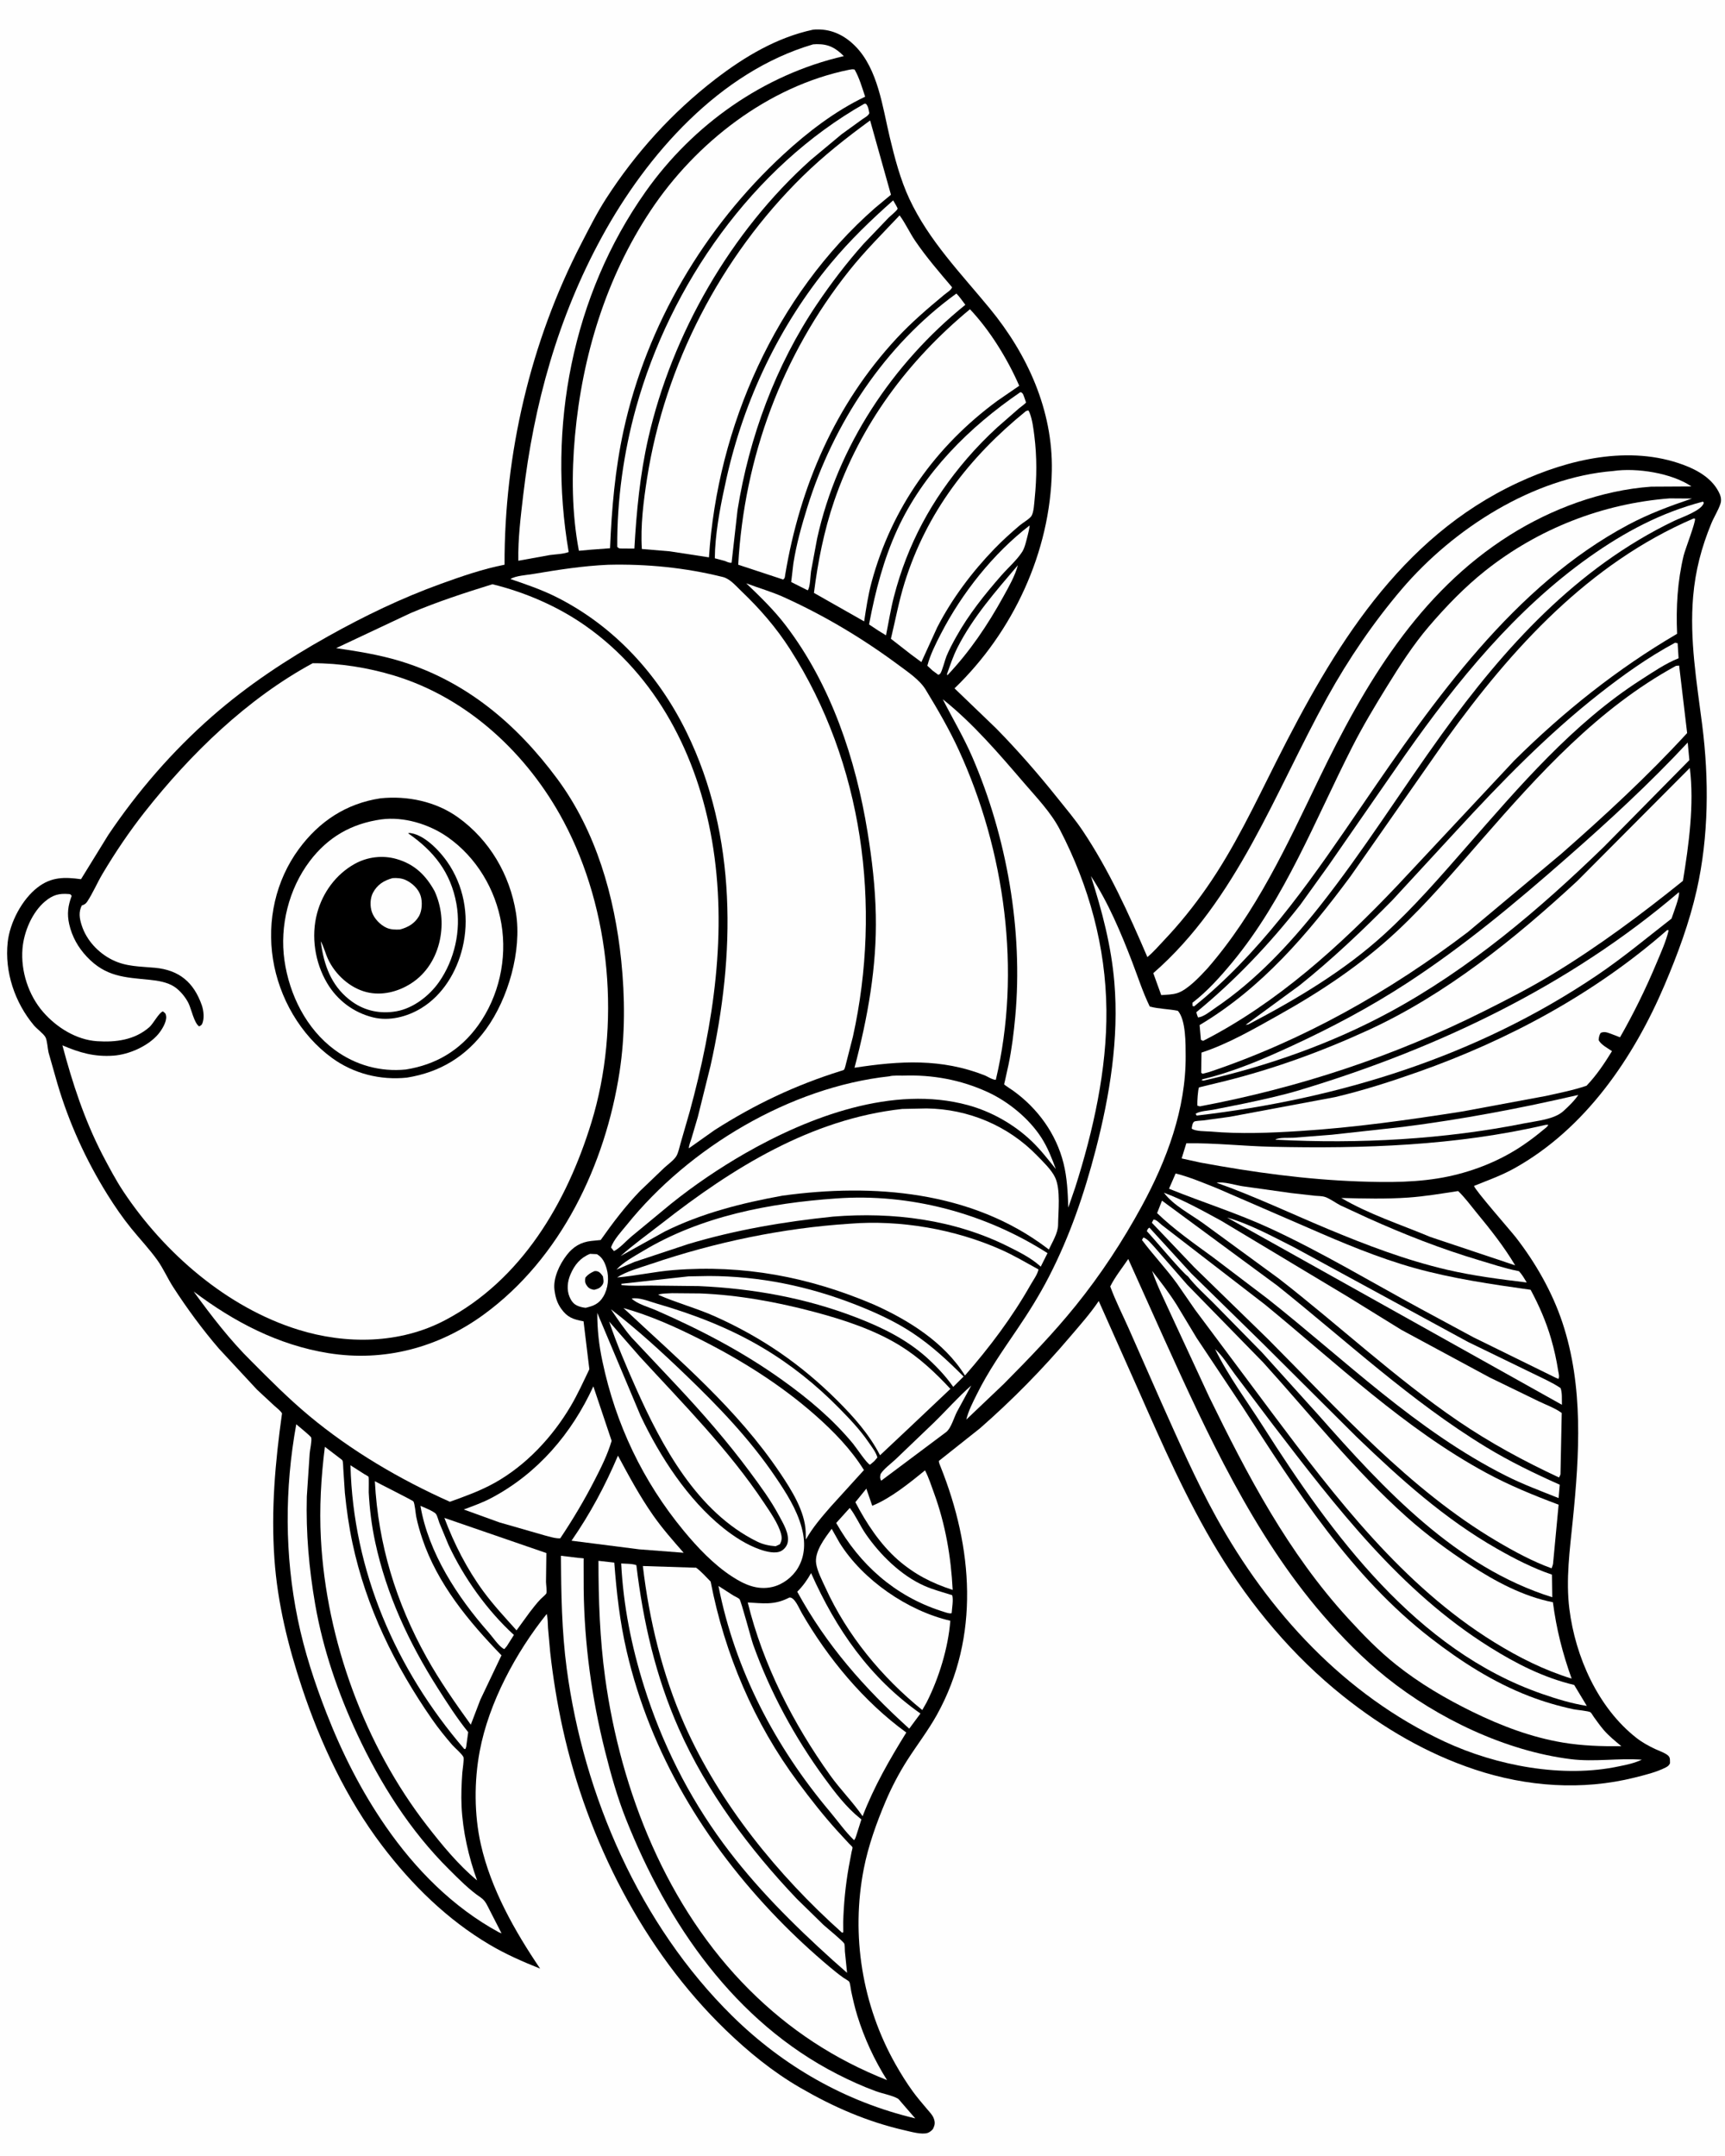 <svg version="1.1" xmlns="http://www.w3.org/2000/svg" style="display: block;" viewBox="0 0 1638 2048" width="1024" height="1280">
<path transform="translate(0,0)" fill="rgb(254,254,254)" d="M -0 -0 L 1638 0 L 1638 2048 L -0 2048 L -0 -0 z"/>
<path transform="translate(0,0)" fill="rgb(0,0,0)" d="M 771.872 28.238 C 773.479 27.973 775.081 27.988 776.706 27.984 C 790.694 27.953 802.542 34.086 812.281 43.98 C 833.719 65.758 838.035 101.713 844.92 130.5 C 849.61 150.111 854.95 170.589 863.498 188.876 C 882.116 228.708 912.285 259.469 939.861 293.005 C 975.762 336.666 999.861 389.753 998.837 447 C 997.453 524.394 961.962 600.362 906.395 653.878 L 945.974 691.933 C 966.53 712.912 985.813 735.02 1004.14 757.967 C 1012.23 768.094 1020.8 778.186 1028.02 788.946 C 1053.08 826.311 1071.89 867.896 1089.57 909.133 C 1095.32 904.423 1100.48 898.341 1105.6 892.946 C 1120.28 877.462 1133.63 860.828 1145.82 843.329 C 1172.28 805.364 1191.48 764.138 1212.23 723 C 1266.16 616.056 1328.74 510.841 1441.86 458.326 C 1489.65 436.138 1547.42 422.546 1598.62 441.537 C 1612.81 446.801 1627.02 455.062 1633.28 469.5 C 1634.49 472.289 1634.83 475.586 1633.88 478.5 C 1631.82 484.816 1627.71 491.14 1625.13 497.411 C 1615.81 520.121 1610.05 542.061 1607.94 566.61 C 1604.42 607.631 1611.35 647.924 1616.52 688.439 C 1623.11 740.034 1622.81 794.636 1611.33 845.508 C 1604.36 876.418 1593.28 906.352 1580.9 935.469 C 1551.32 1005.04 1505.35 1072.38 1437.98 1109.88 C 1425.79 1116.67 1412.7 1121.27 1399.81 1126.5 C 1400.61 1130.4 1434.48 1168.9 1439.5 1175.35 C 1458.2 1199.43 1474.14 1227.3 1483.77 1256.3 C 1503.93 1317.01 1499.95 1381.42 1493.63 1444.14 C 1490.82 1472 1486.87 1500.54 1490.4 1528.48 C 1496.11 1573.76 1517.45 1622.17 1554.06 1650.84 C 1559.68 1655.24 1565.73 1658.53 1572.18 1661.55 C 1575.76 1663.22 1581.24 1665.02 1584.14 1667.6 C 1586.44 1669.65 1585.83 1672.16 1585.94 1675 C 1584.94 1677.21 1583.71 1677.99 1581.63 1679.05 C 1573.01 1683.45 1561.94 1686.14 1552.61 1688.48 C 1502.45 1701.07 1449.83 1697.22 1400.91 1681 C 1354.94 1665.76 1313.33 1641.32 1275.56 1611.2 C 1227.94 1573.22 1188.1 1525.66 1156.52 1473.67 C 1126.85 1424.82 1103.67 1371.73 1080.63 1319.52 L 1043.37 1235.84 C 1035.35 1247.8 1025.64 1258.64 1016.33 1269.59 C 989.782 1300.86 961.397 1329.78 930.535 1356.79 L 891.489 1387.78 C 891.662 1389.88 892.415 1391.39 893.19 1393.32 C 923.732 1469.63 930.858 1554.58 889.749 1628.77 C 881.482 1643.69 870.84 1657.47 861.636 1671.84 C 853.78 1684.1 846.596 1697.82 840.912 1711.24 C 832.266 1731.66 824.525 1753.25 820.251 1775.03 C 807.831 1838.34 818.713 1905.02 850.479 1961.06 C 855.491 1969.9 860.831 1978.49 866.8 1986.73 C 870.905 1992.39 875.52 1997.67 879.991 2003.04 C 882.366 2005.89 885.493 2008.93 886.757 2012.49 C 888.017 2016.04 887.821 2018.26 886.261 2021.67 C 885.433 2023.48 882.699 2025.52 880.805 2026.11 C 875.13 2027.89 865.215 2025 859.59 2023.72 C 823.569 2015.52 791.625 2001.58 759.741 1983.1 C 733.774 1968.05 710.479 1949.01 688.946 1928.18 C 610.919 1852.72 557.59 1747.67 534.317 1642.12 C 529.035 1618.17 525.059 1593.67 522.346 1569.29 L 520.306 1546.51 C 520.025 1542.21 520.176 1537.25 519.074 1533.11 C 489.908 1569.44 464.085 1617.32 455.421 1663.5 C 450.088 1691.93 450.132 1723.7 456.503 1751.98 C 466.056 1794.37 488.68 1834.34 512.81 1870.01 C 496.277 1863.39 480.27 1856.4 464.898 1847.31 C 424.432 1823.36 390.904 1790.35 362.634 1753.07 C 328.881 1708.55 304.198 1655.98 286.64 1603.19 C 273.419 1563.44 263.386 1522.84 260.447 1480.91 C 257.159 1434.01 261.189 1388.93 267.664 1342.56 C 265.911 1339.74 262.726 1337.47 260.277 1335.25 L 243.935 1320.07 L 207.782 1281.12 C 192.02 1262.79 177.36 1242.85 164.249 1222.54 C 158.946 1214.33 154.98 1205.07 149.322 1197.13 C 141.841 1186.64 132.629 1176.95 124.5 1166.92 C 116.345 1156.85 108.885 1146.02 102.025 1135.03 C 81.412 1102.01 65.314 1066.6 54.303 1029.28 L 45.923 999.819 C 45.042 996.101 44.632 988.342 43.011 985.322 C 41.204 981.955 34.778 977.295 32.034 974.024 C 13.867 952.363 4.045 923.18 7.112 895 C 9.139 876.378 20.655 854.367 35.601 842.895 C 48.676 832.86 61.054 833.045 76.744 835.16 L 102.593 793.199 C 130.543 751.683 163.628 713.455 201.302 680.45 C 235.114 650.828 272.114 626.42 311.254 604.516 C 345.912 585.121 381.182 568.099 418.549 554.581 C 438.078 547.516 458.621 540.396 479.019 536.429 C 478.728 431.498 503.695 324.524 551.92 231.323 C 559.307 217.047 566.658 202.339 575.374 188.808 C 603.428 145.255 638.387 106.611 679.448 75.032 C 706.992 53.849 737.534 35.617 771.872 28.238 z"/>
<path transform="translate(0,0)" fill="rgb(254,254,254)" d="M 966.571 536.91 C 963.88 547.057 957.862 557.533 952.785 566.722 C 937.816 593.821 920.937 618.939 899.582 641.5 L 899.235 640.375 C 902.203 631.929 905.066 623.336 909.11 615.332 C 923.796 586.26 945.64 561.559 966.571 536.91 z"/>
<path transform="translate(0,0)" fill="rgb(254,254,254)" d="M 922.285 1316.14 L 908.646 1341.22 C 905.898 1346.56 903.13 1356.7 898.475 1360.32 L 836.795 1406.5 C 836.13 1405.83 835.704 1404 835.743 1403 C 835.753 1402.76 836.019 1400.51 836.233 1400.14 C 838.78 1395.71 846.584 1389.85 850.472 1386.17 L 886.681 1351.49 C 898.674 1339.84 909.694 1327.16 922.285 1316.14 z"/>
<path transform="translate(0,0)" fill="rgb(254,254,254)" d="M 560.249 1191.04 L 566.757 1191.35 C 572.199 1194.6 574.288 1199.33 575.994 1205.17 C 578.476 1213.66 577.415 1223.94 572.83 1231.61 C 568.652 1238.6 563.55 1240.46 556.098 1242.3 C 553.582 1242.08 551.213 1241.51 548.846 1240.6 C 544.739 1239.03 542.495 1235.95 540.793 1232 C 537.868 1225.21 538.77 1217.22 541.622 1210.57 C 545.509 1201.49 550.971 1194.78 560.249 1191.04 z"/>
<path transform="translate(0,0)" fill="rgb(0,0,0)" d="M 564.278 1207.5 C 565.268 1207.37 565.412 1207.29 566.523 1207.47 C 569.294 1207.93 571.039 1210.35 572.48 1212.5 C 572.843 1215.27 573.737 1218.01 571.968 1220.5 C 569.76 1223.6 567.944 1224.17 564.5 1225.13 C 563.714 1225.11 563.475 1225.14 562.621 1224.94 C 559.925 1224.3 558.112 1222.89 556.698 1220.5 C 555.26 1218.07 555.316 1216.17 555.858 1213.5 C 558.369 1210.48 560.745 1209.14 564.278 1207.5 z"/>
<path transform="translate(0,0)" fill="rgb(254,254,254)" d="M 399.128 1430.44 C 402.382 1431.8 412.127 1435.7 413.905 1438.19 C 415.225 1440.04 416.19 1444.21 417.044 1446.43 L 425.776 1467.46 C 440.364 1498.76 462.439 1529.75 487.922 1553.05 L 481.851 1562.65 C 481.092 1564 479.778 1565.29 478.788 1566.5 L 477.5 1565.86 C 472.937 1562.83 467.608 1554.9 463.855 1550.64 C 434.32 1517.12 406.768 1475.11 399.128 1430.44 z"/>
<path transform="translate(0,0)" fill="rgb(254,254,254)" d="M 977.762 499.114 C 977.457 502.205 976.694 505.496 975.913 508.5 C 974.738 513.02 973.215 520.192 970.788 524.015 C 965.797 531.875 956.951 539.661 950.721 546.79 C 934.764 565.049 919.877 583.682 908.01 604.909 C 904.645 610.927 901.431 616.933 898.761 623.302 C 897.336 626.699 894.699 637.697 892.735 640 C 892.301 640.51 891.578 640.674 891 641.011 L 885.711 637.12 L 880.586 632.389 C 883.355 621.82 888.533 611.581 893.539 601.889 C 913.403 563.431 943.307 525.564 977.762 499.114 z"/>
<path transform="translate(0,0)" fill="rgb(254,254,254)" d="M 806.916 1432.39 C 812.613 1439.71 816.623 1449.23 821.976 1457 C 835.612 1476.8 855.36 1496.38 877.552 1506.3 C 885.963 1510.06 895.4 1512.49 904.183 1515.28 C 905.495 1519.6 903.973 1527.66 903.691 1532.35 C 901.812 1533.33 895.749 1530.85 893.464 1530.2 C 849.735 1515.97 816.426 1486.26 794.023 1446.68 L 806.916 1432.39 z"/>
<path transform="translate(0,0)" fill="rgb(254,254,254)" d="M 770.17 1494.31 C 793.876 1547.58 825.817 1593.78 874.034 1627.7 L 863.383 1642.08 C 820.568 1603.33 784.797 1562.87 757.011 1511.99 C 762.457 1506.54 766.396 1501.01 770.17 1494.31 z"/>
<path transform="translate(0,0)" fill="rgb(254,254,254)" d="M 1498.88 1040.07 C 1495.29 1045.52 1489.4 1051.24 1484.53 1055.59 C 1475.84 1063.34 1459.68 1064.67 1448.24 1066.96 C 1371.6 1082.31 1290.51 1086.75 1212.5 1082.66 L 1211 1082.54 C 1215.16 1080.22 1223.41 1081.06 1228.33 1080.75 L 1264.81 1077.88 L 1332.5 1070.41 C 1388.58 1063.29 1443.84 1052.82 1498.88 1040.07 z"/>
<path transform="translate(0,0)" fill="rgb(254,254,254)" d="M 599.749 1233.5 C 606.758 1232.14 615.889 1236.06 622.738 1238.04 C 657.877 1248.18 692.001 1261.21 723.554 1279.89 C 750.659 1295.94 774.84 1315.26 796.902 1337.73 C 806.795 1347.81 816.617 1358.07 824.606 1369.76 C 827.611 1374.16 831.832 1379.38 833.141 1384.5 L 830.147 1388 L 826.168 1391.34 C 823.539 1390.92 812.957 1374.93 809.956 1371.31 C 790.406 1347.74 767.641 1328.69 742.823 1310.92 C 705.428 1284.14 665.312 1263.24 623.27 1244.81 C 616.478 1241.83 604.854 1238.67 599.749 1233.5 z"/>
<path transform="translate(0,0)" fill="rgb(254,254,254)" d="M 653.687 1212.44 L 673.047 1212.09 C 721.171 1212.16 767.71 1221.73 812.461 1239.29 C 831.119 1246.61 849.754 1255.05 866.5 1266.16 C 884.524 1278.11 899.801 1292.31 915.013 1307.58 L 905.175 1317.39 C 897.642 1306.63 888.718 1297.41 878.993 1288.64 C 859.59 1271.66 837.093 1260.74 813.211 1251.51 C 765.236 1232.96 714.766 1223.92 663.486 1221.66 L 618.297 1221.16 C 608.928 1221.22 599.365 1221.76 590.055 1220.7 L 589.943 1219.5 L 653.687 1212.44 z"/>
<path transform="translate(0,0)" fill="rgb(254,254,254)" d="M 1165.26 1156.55 C 1187.34 1162.91 1208.44 1174.54 1228.91 1184.84 L 1394.14 1274.74 L 1455.62 1304.62 C 1464.42 1308.98 1473.81 1313.04 1481.98 1318.49 C 1483.73 1322.64 1483.14 1329.8 1483.31 1334.42 L 1165.26 1156.55 z"/>
<path transform="translate(0,0)" fill="rgb(254,254,254)" d="M 332.673 1391.88 L 345.601 1400.14 C 346.415 1400.66 349.372 1402.17 349.828 1402.8 C 350.342 1403.52 349.916 1415.6 350.016 1417.57 C 350.822 1433.32 352.827 1449.38 356.148 1464.81 C 366.921 1514.89 388.155 1560.37 415.478 1603.42 C 424.55 1617.72 433.847 1632.2 444.48 1645.4 L 442.554 1659.5 L 441.806 1661.43 L 440.744 1661.38 C 375.624 1585.56 335.194 1492.32 332.673 1391.88 z"/>
<path transform="translate(0,0)" fill="rgb(254,254,254)" d="M 586.737 1382.75 C 597.15 1402.15 607.52 1421.43 620.178 1439.5 C 628.999 1452.09 639.028 1463.45 649.145 1474.98 L 606.928 1471.73 L 542.624 1463.53 C 560.292 1438.04 574.593 1411.28 586.737 1382.75 z"/>
<path transform="translate(0,0)" fill="rgb(254,254,254)" d="M 682.191 1506.52 L 696.728 1515.83 C 698.064 1516.62 701.155 1517.91 702.134 1518.99 C 703.797 1520.84 713.102 1556.51 715.16 1562.27 C 731.226 1607.24 754.67 1650.49 782.849 1688.99 C 792.768 1702.54 803.486 1716.72 816.686 1727.26 L 817.952 1728.26 L 813.031 1743.78 C 812.503 1745.43 812.128 1746.65 811 1747.98 C 802.724 1740.14 795.568 1729.84 788.192 1721.08 C 736.025 1659.14 697.855 1586.34 682.191 1506.52 z"/>
<path transform="translate(0,0)" fill="rgb(254,254,254)" d="M 1384.73 1131.39 C 1391.1 1137.44 1396.61 1145.06 1402.2 1151.85 C 1415.3 1167.74 1428.37 1184.22 1438.89 1201.96 L 1358.33 1175 C 1330.4 1163.28 1299.86 1153.42 1273.75 1137.98 C 1294.91 1138.49 1316.32 1139.06 1337.45 1137.58 C 1353.23 1136.47 1369.1 1133.76 1384.73 1131.39 z"/>
<path transform="translate(0,0)" fill="rgb(254,254,254)" d="M 968.982 372.5 C 970.254 372.754 970.76 373.313 971.5 374.445 C 971.844 374.971 974.363 382.189 974.316 382.298 C 973.857 383.353 968.954 386.808 967.785 387.8 L 947 405.964 C 936.812 415.332 927.078 425.285 918.065 435.79 C 884.718 474.66 861.769 516.937 848.88 566.655 C 845.745 578.747 843.809 591.261 841.323 603.509 L 834.017 599.014 L 825.236 593.165 L 825.493 591.793 C 831.256 561.324 839.098 531.264 852.058 503 C 876.792 449.059 920.447 405.616 968.982 372.5 z"/>
<path transform="translate(0,0)" fill="rgb(254,254,254)" d="M 421.876 1441.88 L 518.743 1475.26 L 518.386 1502.7 C 518.429 1505 519.392 1511.74 518.746 1513.47 C 518.284 1514.7 514.493 1517.74 513.422 1518.85 C 509.562 1522.86 506.185 1527.24 502.805 1531.65 L 490.405 1548.68 C 479.629 1536.64 468.421 1524.64 458.852 1511.59 C 443.3 1490.39 431.095 1466.47 421.876 1441.88 z"/>
<path transform="translate(0,0)" fill="rgb(254,254,254)" d="M 908.176 278.836 C 911.292 281.907 913.99 286.058 916.683 289.542 C 847.484 345.45 795.283 423.888 775.953 511.28 L 770.101 542.725 C 769.456 546.979 769.365 557.777 767 560.757 L 764.69 559.627 L 751.272 552.89 L 753.367 535.037 C 756.256 516.818 761.115 499.483 766.574 481.911 C 791.315 402.274 840.118 328.104 908.176 278.836 z"/>
<path transform="translate(0,0)" fill="rgb(254,254,254)" d="M 1155.34 1123.5 C 1162 1122.18 1173.1 1125.77 1180 1126.83 L 1226.05 1133.29 L 1248.44 1135.83 C 1251.65 1136.16 1255.44 1135.99 1258.5 1137.07 C 1263.37 1138.79 1268.29 1142.62 1272.98 1145.01 L 1299.46 1157.25 C 1333.68 1172.63 1368.3 1186.24 1404.28 1196.98 C 1416.44 1200.6 1428.8 1204.77 1441.24 1207.26 L 1442.49 1207.5 C 1445.51 1210.7 1447.61 1214.5 1449.89 1218.24 C 1424.57 1215.18 1399.34 1211.97 1374.47 1206.2 C 1335.39 1197.13 1297.57 1182.7 1260.62 1167.26 C 1225.47 1152.56 1191.31 1136.29 1155.34 1123.5 z"/>
<path transform="translate(0,0)" fill="rgb(254,254,254)" d="M 848.128 190.34 C 849.165 192.327 852.625 197.588 852.317 198.366 C 851.56 200.273 845.557 205.04 843.881 206.712 L 820.035 231.637 C 803.893 249.736 789.223 268.973 775.665 289.073 C 736.462 347.191 711.377 415.323 700.317 484.441 L 694.668 534.5 C 692.279 534.852 690.235 533.618 687.994 532.782 L 678.729 530.322 L 678.981 522 C 680.227 499.628 684.939 476.219 689.811 454.406 C 706.493 379.716 740.082 308.886 789.079 249.909 C 807.072 228.251 827.079 208.961 848.128 190.34 z"/>
<path transform="translate(0,0)" fill="rgb(254,254,254)" d="M 878.381 1396.73 C 881.895 1403.45 884.447 1411.45 887.057 1418.62 C 897.81 1448.16 903.076 1478.96 904.648 1510.27 C 884.68 1503.78 868.623 1495.56 852.712 1481.79 C 835.596 1466.66 822.725 1447.06 812.229 1426.94 L 822.658 1414.08 L 828.253 1430.35 C 846.255 1422.97 863.296 1408.9 878.381 1396.73 z"/>
<path transform="translate(0,0)" fill="rgb(254,254,254)" d="M 793.983 1138.42 C 864.222 1133.3 935.656 1152.56 994.726 1190.36 L 988.282 1203.23 L 987.122 1202.17 C 978.748 1194.75 967.823 1189.32 957.874 1184.32 C 906.377 1158.41 847.898 1151.08 790.975 1155.67 C 744.456 1160.48 698.588 1168.26 653.733 1181.67 L 602.459 1198.7 L 585.302 1206.03 C 592.009 1198.76 601.889 1193.55 610.349 1188.46 C 665.597 1155.22 730.537 1142.86 793.983 1138.42 z"/>
<path transform="translate(0,0)" fill="rgb(254,254,254)" d="M 1127.93 1212.25 C 1124.57 1210.96 1094.49 1175.13 1089.07 1169.5 C 1089.88 1167.68 1089.76 1167.27 1091.5 1166.14 L 1131.38 1209.76 L 1199.65 1276.64 L 1288.17 1364.81 C 1329.61 1404.67 1371.59 1442.66 1421.82 1471.26 C 1438.45 1480.73 1455.69 1489.63 1473.86 1495.76 L 1474.15 1517.25 C 1382.35 1488.48 1314.15 1414.49 1252.46 1344.6 L 1198.33 1284.57 L 1152.33 1237.72 C 1144.13 1229.55 1135 1221.4 1127.93 1212.25 z"/>
<path transform="translate(0,0)" fill="rgb(254,254,254)" d="M 1594.42 847.5 C 1595.74 850.719 1588.78 868.252 1587.42 872.575 C 1563.71 891.047 1541.12 909.941 1516.11 926.793 C 1402.24 1003.51 1272.05 1043.92 1136.5 1059.68 C 1135.73 1058.92 1136.17 1059.46 1135.5 1057.83 C 1139.85 1055.35 1147.02 1055.05 1151.99 1054.16 L 1181.33 1048.3 C 1199.06 1044.53 1216.96 1040.69 1234.33 1035.46 C 1364.91 996.135 1490.12 936.573 1594.42 847.5 z"/>
<path transform="translate(0,0)" fill="rgb(254,254,254)" d="M 1103.46 1140.51 L 1212.98 1221.23 C 1278.12 1273.25 1339.86 1331.14 1411.3 1374.61 C 1433.77 1388.29 1457.22 1399.63 1481.23 1410.34 L 1480.15 1423.04 C 1463.19 1416.28 1446.46 1410.07 1430.1 1401.83 C 1344.95 1358.94 1277.35 1291.83 1203.3 1233.32 L 1151.67 1194.13 C 1133.65 1181 1114.88 1167.84 1098.81 1152.34 L 1103.46 1140.51 z"/>
<path transform="translate(0,0)" fill="rgb(254,254,254)" d="M 1153.89 1281.54 C 1161.2 1288 1166.75 1297.53 1172.63 1305.35 L 1208.34 1352.68 C 1268.63 1431.35 1329.57 1511.31 1414.82 1564.66 C 1440.16 1580.51 1465.78 1593.54 1494.96 1600.56 L 1506.95 1620.45 C 1492.72 1618.27 1478.08 1613.77 1464.46 1609.05 C 1344.89 1567.57 1264.92 1457.86 1199.76 1355.45 C 1184.4 1331.31 1166.43 1307.22 1153.89 1281.54 z"/>
<path transform="translate(0,0)" fill="rgb(254,254,254)" d="M 563.36 1316.91 L 580.731 1368.68 C 576.742 1381.97 570.981 1393.49 564.682 1405.78 C 554.793 1425.06 543.976 1443.24 531.927 1461.28 C 527.34 1461.57 521.68 1459.61 517.227 1458.52 L 474.023 1446.1 L 440.282 1433.88 C 449.207 1430.52 458.224 1427.35 466.666 1422.86 C 510.545 1399.58 542.832 1361.71 563.36 1316.91 z"/>
<path transform="translate(0,0)" fill="rgb(254,254,254)" d="M 1602.78 705.343 L 1604.36 722.039 L 1523.13 804.443 C 1461.6 864.208 1395.36 920.479 1319.6 961.469 C 1264.71 991.17 1203.6 1012.76 1142.78 1026.5 L 1140.94 1025.95 C 1142.09 1025.15 1141.69 1025.25 1142.84 1024.97 C 1171.9 1017.94 1200.15 1005.84 1227.21 993.315 C 1264.72 975.958 1301.34 956.515 1336 933.939 C 1390.27 898.589 1439.33 857.556 1487.88 814.935 C 1527.67 780.017 1566.7 744.116 1602.78 705.343 z"/>
<path transform="translate(0,0)" fill="rgb(254,254,254)" d="M 1590.86 610.5 L 1593.21 611.047 L 1594.12 625.299 C 1581.8 630.159 1569.52 638.581 1558.38 645.726 C 1494.06 686.989 1443.08 746.75 1393.18 803.794 C 1367.93 832.655 1342.72 861.834 1314.32 887.701 C 1276.24 922.394 1230.95 949.306 1185.5 973.091 C 1184.64 973.323 1183.82 973.4 1182.93 973.5 L 1234.14 935.996 C 1264.99 911.307 1294.25 883.527 1321.98 855.417 L 1383.4 788.8 C 1425.8 742.775 1469.37 697.88 1518.67 659.139 C 1541.27 641.373 1565.5 624.095 1590.86 610.5 z"/>
<path transform="translate(0,0)" fill="rgb(254,254,254)" d="M 589.801 1485.15 C 594.142 1485.47 600.218 1485.25 604.209 1486.76 C 610.683 1540.56 622.49 1592.28 644.512 1642.04 C 671.034 1701.97 711.617 1756.48 756.663 1803.74 L 781.86 1828.39 C 784.796 1831.09 800.787 1844.09 801.703 1846.3 C 802.325 1847.81 802.115 1851.86 802.274 1853.6 L 804.347 1874.02 L 790.902 1862.14 C 753.073 1827.98 717.004 1792.13 686.671 1750.96 C 653.417 1705.83 628.35 1655.52 611.579 1602.09 C 599.574 1563.85 591.838 1525.26 589.801 1485.15 z"/>
<path transform="translate(0,0)" fill="rgb(254,254,254)" d="M 578.359 1255.34 L 607.558 1288.79 C 648.624 1333.53 691.865 1376.97 725.628 1427.78 C 731.269 1436.27 739.082 1447.29 741.659 1457.12 C 742.68 1461.02 742.276 1463.54 740.5 1466.91 L 736.5 1468.79 C 730.045 1468.27 724.597 1467.14 718.75 1464.26 C 661.997 1436.28 628.358 1373.65 603.677 1318.21 C 594.5 1297.59 585.589 1276.73 578.359 1255.34 z"/>
<path transform="translate(0,0)" fill="rgb(254,254,254)" d="M 820.839 98.5 L 822.29 98.6 C 824.568 101.125 824.826 104.269 825.475 107.5 C 824.54 110.03 821.121 111.714 818.939 113.22 L 799.196 127.498 L 769.938 151.863 C 694.17 219.663 638.035 317.172 615.499 416.33 C 607.653 450.858 604.322 485.837 602.323 521.117 L 590.5 521.044 C 588.016 520.94 587.815 521.202 586.065 519.5 C 585.751 475.224 592.11 429.638 603.99 387 C 636.502 270.312 714.576 158.706 820.839 98.5 z"/>
<path transform="translate(0,0)" fill="rgb(254,254,254)" d="M 789.726 1452.24 L 797.208 1465.5 C 819.356 1500.99 861.963 1530.2 902.406 1539.56 C 900.443 1565.17 891.592 1594.11 879.914 1617.07 L 875.775 1624.38 C 837.249 1593.13 804.413 1553.4 783.734 1508.01 C 780.605 1501.14 776.23 1492.91 775.014 1485.51 C 773.11 1473.93 783.282 1461.05 789.726 1452.24 z"/>
<path transform="translate(0,0)" fill="rgb(254,254,254)" d="M 1468.02 1068.5 L 1470.37 1068.43 C 1469.69 1070.4 1467.07 1072.01 1465.44 1073.39 C 1459.58 1078.33 1453.51 1082.92 1447.19 1087.27 C 1425.77 1101.99 1400.91 1112.11 1375.54 1117.5 C 1347.82 1123.39 1318.69 1123.29 1290.52 1122.27 C 1239.77 1120.44 1189.85 1113.56 1139.94 1104.33 L 1122.12 1100.41 L 1126.57 1086 C 1153.51 1085.61 1180.71 1088.72 1207.71 1089.32 C 1295.19 1091.26 1382.46 1088.33 1468.02 1068.5 z"/>
<path transform="translate(0,0)" fill="rgb(254,254,254)" d="M 844.552 1022.39 C 847.812 1021.37 853.856 1021.86 857.38 1021.73 C 885.355 1020.74 912.284 1025.64 937.819 1037.34 C 957.56 1046.38 977.311 1062.6 989.016 1080.88 C 994.915 1090.1 998.854 1100.27 1002.62 1110.48 C 995.225 1101.33 988.355 1092.36 979.848 1084.18 C 963.135 1068.12 941.412 1055.83 919 1049.74 C 848.291 1030.51 768.479 1060.67 707.355 1095.65 C 682.541 1109.97 659.232 1125.73 636.879 1143.69 L 599.23 1174.81 C 594.55 1178.76 588.373 1185.82 582.925 1188.4 L 580.138 1185 C 582.627 1177.52 590.252 1169.54 595.192 1163.41 C 654.196 1090.09 750.41 1032.61 844.552 1022.39 z"/>
<path transform="translate(0,0)" fill="rgb(254,254,254)" d="M 1617.27 476.5 L 1618.11 477.625 C 1616.08 485.142 1596.78 491.463 1589.82 494.811 C 1497.18 539.372 1428.57 615.164 1369.37 697.246 C 1330.17 751.583 1294.8 808.375 1253.14 861 C 1224.66 896.971 1192.18 931.75 1153.97 957.499 C 1149.29 960.653 1143.24 965.842 1137.69 966.5 C 1136.97 964.827 1136.47 963.272 1136.05 961.5 C 1172.91 931.268 1205.42 896.926 1234.87 859.417 L 1261.52 822.304 L 1334.77 716.63 C 1383.91 646.799 1439.17 578.886 1509.25 529.166 C 1542.79 505.372 1577.36 486.944 1617.27 476.5 z"/>
<path transform="translate(0,0)" fill="rgb(254,254,254)" d="M 355.843 1407.03 C 359.866 1409.27 391.783 1425.28 392.398 1426.14 C 393.82 1428.13 394.522 1437.83 395.14 1440.8 C 396.594 1447.8 398.576 1454.7 400.848 1461.47 C 415.288 1504.53 444.96 1540.28 476.1 1572.4 L 456.012 1614.63 L 446.96 1638.3 C 432.191 1617.77 417.353 1596.6 405.043 1574.5 C 375.838 1522.07 358.993 1466.94 355.843 1407.03 z"/>
<path transform="translate(0,0)" fill="rgb(254,254,254)" d="M 281.19 1352.94 C 283.066 1354.61 295.15 1364.32 295.397 1365.6 C 296.079 1369.11 294.294 1376.51 293.949 1380.41 L 291.218 1421.55 C 290.318 1456.07 293.27 1489.99 299.165 1523.98 C 306.538 1566.49 320.843 1608.16 339.035 1647.17 C 361.031 1694.33 389.342 1739.08 426.402 1775.86 C 435.849 1785.24 445.389 1795.01 456.442 1802.5 C 461.024 1805.61 462.551 1810.05 465.053 1814.79 L 476.164 1836.5 L 473.637 1835.5 C 429.908 1811.7 394.316 1775.62 366.166 1734.94 C 343.003 1701.47 324.783 1665.41 309.988 1627.55 C 298.669 1598.58 288.942 1568.85 282.657 1538.34 C 270.082 1477.32 270.079 1414.18 281.19 1352.94 z"/>
<path transform="translate(0,0)" fill="rgb(254,254,254)" d="M 532.543 1477.84 L 549.443 1479.87 C 550.061 1479.93 553.858 1480.16 554.142 1480.37 C 554.401 1480.57 554.14 1481.03 554.138 1481.35 L 554.124 1486.1 L 554.184 1509.53 C 554.764 1561.28 561.866 1613.28 574.473 1663.43 C 579.955 1685.23 586.024 1707.04 594.339 1727.95 C 633.856 1827.36 697.463 1920.26 795 1970.21 C 806.814 1976.26 819.048 1981.81 831.514 1986.39 C 837.97 1988.76 846.599 1990.23 852.485 1993.4 C 853.479 1993.93 855.148 1996.24 855.956 1997.11 L 869.078 2012.26 C 802.642 1996.46 743.72 1962.72 695.187 1914.89 C 607.616 1828.57 554.21 1706.07 538.065 1585.04 C 533.313 1549.41 532.824 1513.71 532.543 1477.84 z"/>
<path transform="translate(0,0)" fill="rgb(254,254,254)" d="M 591.964 1242.53 C 617.579 1249.72 641.394 1260.46 665.096 1272.4 C 704.039 1292.01 741.633 1315.59 774.37 1344.5 C 791.643 1359.75 808.165 1376.78 820.367 1396.43 L 788.781 1431.21 C 780.108 1441.2 771.744 1450.85 765.183 1462.43 L 765.042 1455.18 C 764.362 1435.68 751.629 1415.46 740.999 1399.62 C 699.705 1338.09 645.435 1292.68 591.964 1242.53 z"/>
<path transform="translate(0,0)" fill="rgb(254,254,254)" d="M 580.044 1243.66 C 604.985 1262.8 628.597 1284.46 651.233 1306.24 C 682.352 1336.19 711.842 1366.82 736.149 1402.69 C 746.349 1417.74 756.473 1433.43 761.258 1451.16 C 764.751 1464.1 764.738 1477.56 757.649 1489.47 C 752.451 1498.2 743.227 1505.2 733.322 1507.48 C 718.987 1510.77 706.672 1505.11 694.944 1497.46 C 677.613 1486.15 662.197 1469.88 649.097 1453.99 C 610.338 1407.01 584.552 1352.85 572.005 1293.22 C 568.7 1277.81 567.047 1262.85 567.093 1247.12 L 608.221 1344.87 C 626.532 1383.52 653.08 1424.43 686.651 1451.36 C 697.062 1459.71 709.157 1467.54 721.813 1471.92 C 727.38 1473.86 736.599 1476.28 742 1473.16 C 744.734 1471.59 747.185 1468.62 747.874 1465.5 C 749.789 1456.83 743.62 1447.05 739.65 1439.62 C 731.801 1424.94 721.935 1411.59 712.052 1398.23 C 690.841 1369.57 667.184 1342.46 642.815 1316.43 L 599.88 1270.76 C 592.496 1262.2 586.319 1253.03 580.044 1243.66 z"/>
<path transform="translate(0,0)" fill="rgb(254,254,254)" d="M 1116.4 1114.72 C 1129.82 1118.04 1143.11 1123.77 1155.95 1128.87 L 1242.76 1166.5 C 1275.07 1180.66 1309.23 1195.01 1343.26 1204.5 C 1379.52 1214.61 1416.39 1219.91 1453.58 1225.18 C 1461.64 1240.21 1468.36 1255.54 1473.09 1271.95 C 1475.96 1281.88 1478.15 1291.72 1479.73 1301.93 C 1480.12 1304.39 1481.19 1307.67 1480 1309.83 L 1476.94 1308.5 L 1399.2 1270.29 L 1349.24 1243.32 C 1301.92 1217.67 1255.93 1189.93 1207.02 1167.22 C 1175.29 1152.5 1142.43 1142.27 1110.12 1129.19 L 1116.4 1114.72 z"/>
<path transform="translate(0,0)" fill="rgb(254,254,254)" d="M 749.559 1517.5 C 754.53 1516.93 758.784 1527.82 761.212 1532.03 C 786.104 1575.2 820.18 1616.4 860.601 1645.75 C 844.702 1671.41 829.982 1696.97 819.105 1725.24 C 809.874 1711.79 797.98 1699.92 788.401 1686.55 C 753.176 1637.38 724.453 1581.13 709.996 1522.2 C 724.32 1522.95 734.711 1524.81 748.204 1518.17 L 749.559 1517.5 z"/>
<path transform="translate(0,0)" fill="rgb(254,254,254)" d="M 772.034 42.149 L 775.5 41.955 C 786.826 41.825 793.433 45.475 801.26 53.307 C 724.978 70.916 658.033 118.357 612.982 182.093 C 543.107 280.951 519.668 405.85 539.94 524.391 C 534.719 526.371 527.539 526.497 521.939 527.264 L 492.105 532.664 C 491.677 512.157 494.357 490.809 496.731 470.442 C 506.779 384.224 529.641 301.651 571.415 225.125 C 614.289 146.583 683.383 68.193 772.034 42.149 z"/>
<path transform="translate(0,0)" fill="rgb(254,254,254)" d="M 974.244 390.5 L 976.458 389.819 C 977.069 390.734 977.218 390.878 977.691 392.053 C 980.317 398.574 981.354 407.076 982.217 414 C 984.712 434.024 984.567 453.533 982.535 473.587 C 982.111 477.773 981.734 486.465 979.54 490.036 C 977.807 492.858 971.145 496.665 968.294 499.086 C 959.953 506.171 951.878 513.472 944.264 521.336 C 923.131 543.164 903.795 568.939 889.933 596.011 L 874.911 628.938 L 864.785 621.434 L 845.976 606.771 C 850.245 589.068 853.581 570.812 859.019 553.438 C 879.968 486.508 920.195 434.457 974.244 390.5 z"/>
<path transform="translate(0,0)" fill="rgb(254,254,254)" d="M 638.173 1228.42 L 664.937 1228.65 C 700.986 1230.07 738 1236.86 772.847 1246.11 C 800.629 1253.48 829.842 1263 854.469 1278.12 C 872.514 1289.2 888.177 1303.83 902.489 1319.31 L 863.985 1355.73 L 835.66 1382.37 C 825.225 1362.25 810.786 1346.04 794.827 1330.14 C 760.462 1295.93 723.594 1270.6 679.392 1250.69 C 661.561 1242.65 642.681 1237.77 624.908 1229.89 C 628.187 1228.47 634.465 1228.71 638.173 1228.42 z"/>
<path transform="translate(0,0)" fill="rgb(254,254,254)" d="M 1105.28 1132.99 C 1124.14 1139.93 1141.86 1149.96 1159.48 1159.49 L 1278.99 1231.21 L 1330.88 1263.27 L 1414.6 1308.43 L 1461.19 1331.07 C 1468.4 1334.56 1476.68 1337.47 1483.13 1342.2 L 1481.93 1400.5 C 1481.55 1401.73 1481.18 1402.4 1480.5 1403.46 C 1447.27 1387.96 1414.91 1370.46 1384.61 1349.77 C 1324.72 1308.89 1271.6 1258.95 1214.37 1214.5 L 1142.84 1162.18 C 1130.47 1153.21 1114.49 1145.22 1105.28 1132.99 z"/>
<path transform="translate(0,0)" fill="rgb(254,254,254)" d="M 1095.36 1158.5 C 1097.87 1158.2 1101.27 1161.98 1103.26 1163.61 L 1201.44 1239.36 C 1269.08 1294.83 1334.1 1357.23 1411.48 1399.11 C 1433.64 1411.11 1456.59 1420.49 1480.17 1429.31 L 1474.87 1485.5 C 1474.61 1486.97 1474.01 1488.36 1473.5 1489.76 C 1455.46 1483.24 1437.79 1473.63 1421.3 1463.88 C 1338.58 1414.98 1271.54 1339.73 1204.27 1272.15 L 1134.19 1203.89 L 1093.83 1161.5 L 1095.36 1158.5 z"/>
<path transform="translate(0,0)" fill="rgb(254,254,254)" d="M 308.369 1374.34 L 321.851 1384.62 C 322.309 1385 324.892 1386.84 325.06 1387.29 C 325.776 1389.22 325.674 1393.11 325.855 1395.21 L 327.345 1418.01 C 328.94 1433.93 331.209 1449.97 334.533 1465.61 C 347.532 1526.81 374.834 1582.32 410.378 1633.44 C 416.166 1641.76 422.688 1649.83 429.31 1657.5 C 431.779 1660.36 438.591 1665.98 439.971 1669.08 C 440.762 1670.86 439.093 1681.29 438.92 1683.71 C 438.158 1694.35 437.697 1705.07 438.191 1715.73 C 439.286 1739.37 444.921 1764 452.931 1786.22 C 435.168 1771.51 419.628 1752.56 405.518 1734.38 C 346.231 1658.02 309.726 1558.11 304.585 1461.63 C 303.03 1432.45 304.719 1403.3 308.369 1374.34 z"/>
<path transform="translate(0,0)" fill="rgb(254,254,254)" d="M 1085.78 1175.5 C 1089.53 1176.55 1093.42 1181.61 1096.11 1184.42 L 1127.46 1220.41 L 1199.58 1294.22 C 1244.46 1343.73 1285.94 1396.44 1335.97 1441.08 C 1354.91 1457.98 1375.11 1472.87 1396.34 1486.74 C 1420.11 1502.27 1446.73 1516.5 1474.75 1521.99 C 1478.06 1547.48 1483.89 1570.4 1492.54 1594.55 C 1466.12 1586.34 1442.47 1574.45 1419 1559.97 C 1332.5 1506.6 1268.09 1422.4 1207.97 1342.09 L 1134.86 1244.12 L 1117.68 1219.24 C 1107.32 1204.93 1095.01 1192.07 1084.42 1177.86 L 1085.78 1175.5 z"/>
<path transform="translate(0,0)" fill="rgb(254,254,254)" d="M 1071.41 1195.92 L 1105.17 1271.04 C 1146.38 1362.03 1190.2 1457.5 1255.9 1533.72 C 1274.71 1555.54 1294.35 1575.6 1316.88 1593.64 C 1365.28 1632.41 1429.86 1663.31 1491.68 1671.03 C 1514.28 1673.86 1536.77 1669.88 1559.25 1671.55 C 1552.1 1674.78 1545.54 1676.25 1537.88 1677.77 C 1484.28 1689.37 1420.94 1677.27 1371.84 1654.36 C 1276.88 1610.04 1204.82 1531.59 1154.75 1440.81 C 1135.35 1405.63 1119.05 1368.34 1102.63 1331.69 L 1071.8 1261.84 C 1065.94 1248.64 1059.23 1235.59 1054.31 1222.02 C 1058.75 1213.03 1065.77 1204.29 1071.41 1195.92 z"/>
<path transform="translate(0,0)" fill="rgb(254,254,254)" d="M 1094.04 1207.22 C 1102.17 1217.58 1110.31 1228.26 1117.36 1239.39 L 1136.36 1270.93 L 1179.82 1336.17 C 1231.22 1415.86 1282.91 1497.48 1358.99 1556.29 C 1387.65 1578.45 1418.09 1597.99 1452.02 1611.11 C 1465.82 1616.45 1479.94 1620.58 1494.41 1623.66 C 1497.33 1624.28 1508.79 1625.28 1510.41 1626.5 C 1511.38 1627.23 1512.87 1629.94 1513.65 1631.02 C 1516.67 1635.18 1519.64 1639.41 1522.99 1643.31 C 1527.93 1649.07 1533.97 1653.88 1539.77 1658.74 C 1521.18 1658.93 1502.71 1658.36 1484.33 1655.3 C 1454.4 1650.32 1425.67 1639.44 1398.52 1626.14 C 1372.8 1613.54 1348.44 1599.29 1325.99 1581.44 C 1309.21 1568.09 1294.5 1552.92 1280.06 1537.13 C 1223.16 1474.88 1184.95 1402.07 1148.24 1326.86 L 1112.74 1250.31 C 1106.31 1236.05 1099.12 1222.04 1094.04 1207.22 z"/>
<path transform="translate(0,0)" fill="rgb(254,254,254)" d="M 1532.06 447.413 C 1554.39 444.138 1587.75 449.374 1606.36 462.082 L 1568.09 462.29 C 1520.9 465.66 1473.7 483.215 1433.87 508.284 C 1347.14 562.88 1295.96 649.929 1252.46 740.059 C 1221.89 803.381 1193.15 866.366 1146.58 919.947 C 1139.65 927.429 1127.76 940.227 1118.06 943.328 C 1113.31 944.849 1107.69 944.891 1102.73 945.261 L 1095.19 924.398 C 1174.77 855.073 1210.87 752.045 1260.57 662.212 C 1280.58 626.048 1304.46 590.98 1331.28 559.532 C 1380.13 502.26 1455.92 453.529 1532.06 447.413 z"/>
<path transform="translate(0,0)" fill="rgb(254,254,254)" d="M 1583.25 883.5 L 1584.7 883.688 C 1582.17 894.364 1577.37 904.769 1573.15 914.875 C 1563.03 939.116 1551.51 962.518 1538.5 985.343 L 1529.77 981.978 C 1526.25 980.712 1523.55 979.581 1520.07 981.193 C 1518.66 983.576 1518.4 985.256 1518.19 988 C 1520.32 992.383 1526.82 995.621 1530.86 998.494 C 1523.8 1010.02 1516.06 1021.58 1506.68 1031.35 C 1494.23 1035.61 1480.83 1038.22 1467.99 1041.08 L 1388.56 1055.83 C 1337.26 1063.87 1286.37 1071.08 1234.49 1074.37 C 1206.41 1076.15 1177.83 1077.33 1149.75 1074.87 C 1145.28 1074.52 1135.1 1074.83 1131.68 1072.05 C 1131.88 1070.31 1132.35 1066.63 1133.95 1065.5 C 1135.14 1064.65 1140.61 1064.54 1142.41 1064.32 L 1167.78 1060.87 L 1267.85 1042.15 C 1294.76 1035.82 1320.94 1027.34 1347 1018.14 C 1432.61 987.904 1514.76 943.595 1583.25 883.5 z"/>
<path transform="translate(0,0)" fill="rgb(254,254,254)" d="M 921.066 293.756 C 940.128 313.89 956.854 341.169 967.869 366.456 L 947.194 380.657 C 888.397 423.853 846.675 482.427 827.619 553.041 C 824.314 565.29 822.491 577.739 820.572 590.258 L 772.889 563.207 C 776.561 533.867 782.483 504.034 792.069 476 C 816.95 403.241 862.183 342.539 921.066 293.756 z"/>
<path transform="translate(0,0)" fill="rgb(254,254,254)" d="M 1585.61 473.423 L 1606.83 473.562 C 1585.81 480.662 1565.87 488.044 1546.22 498.526 C 1437.9 556.293 1361.77 665.214 1294.09 764.227 C 1249.32 829.73 1204.82 895.422 1144.13 947.536 L 1134 955.956 L 1132.5 955.622 L 1132.41 952.5 C 1146.58 941.589 1158.79 927.938 1170.15 914.22 C 1220.23 853.769 1248.75 779.128 1284 709.811 C 1294.07 690.009 1305.42 671.046 1317.09 652.158 C 1329.27 632.424 1341.92 612.644 1357.03 594.983 C 1373.23 576.056 1390.99 557.636 1410.52 542.134 C 1460.73 502.296 1521.81 478.325 1585.61 473.423 z"/>
<path transform="translate(0,0)" fill="rgb(254,254,254)" d="M 806.907 1162.42 C 854.982 1158.55 906.726 1167.58 950.673 1187.11 C 962.83 1192.51 974.504 1199.48 986.173 1205.85 C 985.191 1210.65 981.089 1216.13 978.618 1220.5 C 961.158 1251.33 939.628 1279.97 916.311 1306.6 C 896.802 1275.14 862.427 1253.75 829.319 1239.02 C 768.093 1212.96 706.098 1201.17 639.494 1206.46 C 621.473 1207.89 603.87 1211.97 585.911 1213.47 C 594.601 1207.69 608.167 1204.03 618.099 1200.65 C 678.829 1180.02 742.875 1166.56 806.907 1162.42 z"/>
<path transform="translate(0,0)" fill="rgb(254,254,254)" d="M 1035.93 832.197 C 1052.11 856.548 1064.58 886.267 1075.04 913.494 C 1080.52 927.743 1085.16 942.391 1091.85 956.133 C 1100.62 958.444 1109.63 958.39 1118.5 960.157 C 1126.24 968.784 1125.89 991.762 1125.94 1003.17 C 1126.2 1053.42 1108.04 1102 1084.33 1145.58 C 1066.14 1179.01 1045.52 1210.46 1021.61 1240.12 C 1000.34 1266.5 976.961 1290.61 953.139 1314.66 L 917.585 1348.48 C 919.633 1340.03 923.69 1332.34 927.513 1324.59 C 938.334 1302.64 952.071 1283.09 965.773 1262.9 C 976.738 1246.75 986.907 1230.51 995.864 1213.16 C 1015.87 1174.41 1029.58 1134.2 1040.52 1092.06 C 1053.87 1040.6 1062.69 986.389 1058.2 933.079 C 1055.26 898.193 1046.55 865.418 1035.93 832.197 z"/>
<path transform="translate(0,0)" fill="rgb(254,254,254)" d="M 854.235 204.584 C 859.76 212.023 863.773 221.039 869.059 228.805 C 879.626 244.328 891.891 258.506 904.028 272.802 C 903.894 275.038 898.563 278.396 896.688 279.952 C 881.041 292.928 865.411 306.312 851.568 321.231 C 793.122 384.22 759.653 461.8 745.588 545.875 C 745.207 548.124 745.507 549.104 743.629 550.5 L 700.954 536.436 C 706.692 434.341 742.521 337.312 806.358 257.129 C 821.263 238.409 837.888 221.951 854.235 204.584 z"/>
<path transform="translate(0,0)" fill="rgb(254,254,254)" d="M 1604.79 729.476 C 1609.08 764.29 1603.86 802.317 1598.24 836.745 C 1558.5 868.748 1517.95 898.98 1474.28 925.491 C 1453.24 938.266 1431.02 949.656 1409.01 960.668 C 1322.99 1003.7 1233.97 1033.11 1139.5 1050.93 L 1137.13 1050.34 L 1137.02 1049.46 C 1136.84 1047 1137.54 1034.76 1138.65 1032.9 C 1138.71 1032.82 1161.5 1027.36 1163.32 1026.91 C 1210.23 1015.17 1255.66 998.623 1299.56 978.432 C 1373.38 944.482 1438.6 891.702 1497.91 836.852 L 1604.79 729.476 z"/>
<path transform="translate(0,0)" fill="rgb(254,254,254)" d="M 610.372 1487.57 L 659.946 1489.17 L 660.896 1489.12 C 665.958 1492.81 670.344 1497.9 674.764 1502.35 C 688.05 1571.1 715.944 1636.69 757.795 1693.01 C 769.603 1708.9 781.929 1724.67 795.242 1739.34 L 806.342 1751.39 C 806.852 1751.94 809.332 1754.17 809.508 1754.79 C 809.677 1755.38 808.76 1758.52 808.619 1759.23 L 805.911 1773.58 C 802.848 1791.1 801.144 1808.45 800.657 1826.23 L 800.755 1835.5 L 799.5 1835.82 C 738.745 1781.49 682.947 1713 649.853 1638.05 C 628.885 1590.57 616.447 1539.03 610.372 1487.57 z"/>
<path transform="translate(0,0)" fill="rgb(254,254,254)" d="M 856.736 1053.4 L 879.898 1052.92 C 919.414 1053.42 957.264 1069.26 984.823 1097.69 C 990.517 1103.56 998.402 1111.06 1001.89 1118.36 C 1007.42 1129.94 1004.86 1150.9 1004.77 1163.5 C 1004.72 1171.22 999.256 1179.96 995.989 1186.92 L 994.17 1185.53 C 922.431 1131.26 829.159 1123.91 742.886 1135.79 C 704.53 1142.75 666.357 1152.35 631.252 1169.8 L 589.239 1193.13 C 601.568 1182.05 615.359 1172.28 628.411 1162.06 C 695.586 1109.43 770.184 1062.95 856.736 1053.4 z"/>
<path transform="translate(0,0)" fill="rgb(254,254,254)" d="M 568.218 1482.64 L 583.249 1484.34 C 585.421 1512.93 588.51 1540.49 595.015 1568.5 C 617.582 1665.69 669.518 1751.27 738.523 1822.57 C 754.146 1838.72 770.596 1853.94 787.791 1868.4 C 792.061 1871.99 796.368 1875.49 800.924 1878.71 C 801.984 1879.47 805.755 1881.5 806.362 1882.47 C 807.34 1884.03 807.794 1889.31 808.255 1891.45 C 809.927 1899.23 811.69 1907.02 814.044 1914.63 C 820.696 1936.13 830.276 1956.91 842.334 1975.93 C 792.354 1956.14 749.572 1928.1 711.467 1890.07 C 633.158 1811.92 589.336 1701.65 574.517 1593.35 C 569.497 1556.66 568.228 1519.63 568.218 1482.64 z"/>
<path transform="translate(0,0)" fill="rgb(254,254,254)" d="M 895.238 664.225 C 923.789 686.903 948.698 716.079 972.362 743.639 C 984.307 757.55 997.943 771.626 1006.44 788.017 C 1034.07 841.312 1050.06 899.19 1050.67 959.456 C 1051.23 1016.04 1038.15 1074.1 1021.1 1127.77 L 1014.45 1147.09 C 1013.98 1132.88 1013.39 1118.87 1009.93 1105 C 1002.95 1077 985.439 1052.9 962.19 1036.15 C 961.217 1035.45 953.661 1030.5 953.534 1030.09 C 953.475 1029.89 954.198 1027.15 954.292 1026.73 L 957.685 1011.35 C 960.784 996.491 962.663 981.1 964.062 965.989 C 971.662 883.892 956.033 794.923 923.367 719.294 C 915.17 700.313 904.602 682.607 895.238 664.225 z"/>
<path transform="translate(0,0)" fill="rgb(254,254,254)" d="M 806.38 66.244 C 808.293 65.895 809.566 65.624 811.5 66.066 C 816.002 73.881 818.632 83.297 821.529 91.848 C 793.161 105.341 766.916 125.486 743.899 146.715 C 668.776 216.001 613.988 308.644 592.099 408.767 C 584.01 445.768 580.774 483.025 579.225 520.789 L 560.76 522.172 L 549.642 523.179 C 542.828 487.521 542.611 450.085 545.904 414 C 552.821 338.217 575.392 263.852 617.744 200.072 C 660.579 135.564 729.429 81.838 806.38 66.244 z"/>
<path transform="translate(0,0)" fill="rgb(254,254,254)" d="M 1591.62 632.5 L 1594.64 632.222 L 1602.24 696.343 C 1564.68 737.269 1524.36 774.443 1482.66 811.102 L 1394.02 885.327 C 1319.37 942.144 1237.27 988.403 1148.24 1018.36 L 1142 1020.01 L 1140.68 1019 L 1140.97 999.858 C 1166.4 991.623 1191.53 976.947 1214.86 963.889 C 1255.08 941.373 1292.77 916.191 1326.53 884.67 C 1355.41 857.706 1381.06 827.414 1407.01 797.688 C 1461.71 735.032 1517.66 672.927 1591.62 632.5 z"/>
<path transform="translate(0,0)" fill="rgb(254,254,254)" d="M 826.238 114.43 L 846.034 184.994 L 830.824 197.619 C 736.502 280.439 681.277 405.168 673.17 529.431 L 635.824 523.698 L 609.428 521.488 C 608.028 499.63 611.004 475.919 614.384 454.305 C 631.231 346.602 684.376 243.825 762.109 167.5 C 782.089 147.882 803.681 130.911 826.238 114.43 z"/>
<path transform="translate(0,0)" fill="rgb(254,254,254)" d="M 1608.4 492.5 L 1609.7 492.635 C 1610.57 495.626 1600.27 522.06 1598.92 527.733 C 1593.01 552.504 1591.64 576.678 1592.7 602.047 C 1535.81 635.334 1484.9 676.024 1438.1 722.379 L 1326.69 841.5 C 1272.71 898.365 1212.68 952.883 1142.5 988.749 L 1140.42 987.743 L 1139.18 973.728 C 1198.33 938.472 1242.03 887.106 1282.53 832.417 L 1373.61 702.021 C 1435.72 615.811 1508.96 535.231 1608.4 492.5 z"/>
<path transform="translate(0,0)" fill="rgb(254,254,254)" d="M 708.561 554.097 C 720.487 558.614 732.753 562.048 744.391 567.322 C 783.051 584.841 819.282 606.495 853.33 631.803 C 861.915 638.184 873.285 645.743 878.897 654.959 C 890.139 673.421 901.42 692.797 910.437 712.454 C 954.369 808.224 970.033 922.787 945.622 1025.74 C 942.634 1025.75 938.063 1022.85 935.252 1021.56 C 893.732 1005.22 854.532 1007.65 811.41 1014.26 C 823.889 966.917 832.711 918.268 831.647 869.108 C 831.068 842.343 828.076 816.796 823.806 790.412 C 812.579 721.039 789.204 650.667 746.144 594.173 C 734.99 579.54 721.824 566.78 708.561 554.097 z"/>
<path transform="translate(0,0)" fill="rgb(254,254,254)" d="M 577.368 536.481 C 614.15 535.594 650.771 539.213 686.5 548.141 C 693.112 549.793 698.805 556.602 703.669 561.252 C 721.439 578.243 736.905 595.96 750.194 616.701 C 819.45 724.798 837.357 860.37 809.913 984.662 L 803.566 1009.45 C 803.033 1011.19 802.471 1014.71 801.498 1016.06 C 801.115 1016.59 798.97 1017.13 798.292 1017.34 C 755.09 1030.85 716.557 1049.18 678.456 1073.52 L 654.052 1090.8 C 654.114 1087.86 655.655 1084.43 656.514 1081.59 L 662.587 1060.98 L 674.637 1012.46 C 698.196 907.263 700.247 794.469 651.961 695.66 C 625.16 640.815 583.089 594.65 528.19 567.125 C 514.103 560.062 499.496 555.11 484.629 550.019 C 489.567 546.847 500.187 546.245 506.153 545.24 C 530.019 541.219 553.135 537.57 577.368 536.481 z"/>
<path transform="translate(0,0)" fill="rgb(254,254,254)" d="M 467.48 554.976 C 498.558 562.57 529.587 575.983 555.84 594.427 C 623.811 642.179 662.247 718.032 676.074 798.514 C 690.851 884.534 677.673 972.523 654.895 1055.9 L 646.328 1085.58 C 645.184 1089.42 644.183 1094.93 642.114 1098.33 C 639.839 1102.07 634.211 1106.09 630.91 1109.11 L 607.594 1131.44 C 593.687 1145.9 581.88 1161.54 570.327 1177.89 L 561.307 1178.79 C 551.419 1179.94 544.252 1184.27 538.168 1192.08 C 531.373 1200.8 524.901 1214.17 526.462 1225.53 L 526.688 1227 C 527.56 1233 529.226 1238.08 532.754 1243.09 C 538.639 1251.45 544.303 1253.32 554.052 1255.13 L 559.562 1300.65 C 553.927 1312.4 548.445 1324.54 541.812 1335.76 C 524.461 1365.1 499.462 1391.95 469.537 1408.63 C 456.07 1416.13 441.555 1421.35 427.094 1426.55 C 379.744 1405.42 333.348 1378.15 293.387 1344.85 C 274.175 1328.84 256.619 1311.21 239.003 1293.5 C 218.46 1273.3 200.609 1250.06 183.721 1226.79 C 221.991 1255.62 264.031 1277.7 311.752 1285.36 C 364.755 1293.87 416.225 1280.11 459.329 1248.65 C 532.661 1195.11 574.709 1106.31 588.254 1018.23 C 593.612 983.387 593.455 947.326 589.831 912.344 C 583.525 851.48 565.935 789.607 529.072 739.811 C 490.596 687.835 442.384 646.943 379.629 627.912 C 359.641 621.851 339.676 618.748 319.076 615.665 L 389.623 582.456 C 415.09 571.604 441.088 563.184 467.48 554.976 z"/>
<path transform="translate(0,0)" fill="rgb(254,254,254)" d="M 296.811 629.994 C 322.561 629.9 349.334 634.222 373.935 641.655 C 444.114 662.858 500.979 716.214 535.034 780.079 C 580.151 864.69 589.626 974.743 561.5 1066.28 C 538.08 1142.51 495.227 1215.84 422.428 1254.12 C 379.542 1276.67 328.53 1277.24 282.986 1263.06 C 215.412 1242.04 155.943 1190.36 117.097 1131.97 C 109.618 1120.73 103.356 1108.71 97.054 1096.78 C 79.944 1063.55 68.638 1029.03 59.074 992.978 C 75.535 1000.02 89.435 1004.05 107.611 1002.77 C 122.29 1001.73 140.414 993.743 150.036 982.424 C 153.454 978.405 158.309 970.6 157.583 965.268 C 157.215 962.569 156.652 962.345 154.5 960.747 C 150.785 961.833 145.455 972.369 141.604 975.743 C 127.705 987.918 109.783 990.22 92 989.054 C 72.313 987.763 53.564 975.983 40.828 961.389 C 26.804 945.319 19.416 922.413 21.144 901.221 C 22.443 885.291 30.223 866.564 42.684 856.18 C 49.834 850.222 55.782 848.443 65.035 849.231 C 67.049 849.403 66.669 849.562 67.881 851 C 64.331 860.365 63.334 868.243 65.551 877.969 C 68.237 889.754 73.988 899.998 82.259 908.786 C 100.22 927.872 117.879 928.36 142.292 930.763 C 149.763 931.499 158.83 933.036 165.223 937.203 C 170.753 940.807 176.151 947.342 178.996 953.283 C 181.538 958.591 184.271 972.062 189 974.995 C 189.921 974.391 191.096 973.922 191.611 972.926 C 194.154 968.012 193.239 959.9 191.458 954.839 C 183.85 933.222 170.173 921.487 147.034 919.302 C 132.754 917.955 119.751 918.364 106.491 911.795 C 93.132 905.178 81.925 893.188 77.352 878.835 C 75.23 872.176 74.345 866.426 77.5 860.115 C 79.675 859.432 81.219 858.588 82.5 856.668 C 87.966 848.472 92.116 838.568 97.205 830 C 109.203 809.802 122.701 789.786 137.232 771.344 C 180.773 716.084 234.464 663.787 296.811 629.994 z"/>
<path transform="translate(0,0)" fill="rgb(0,0,0)" d="M 361.098 758.336 C 386.612 755.666 413.81 761.302 434.855 776.435 C 464.845 797.999 484.084 830.908 489.873 867.238 C 495.597 903.155 482.505 948.723 461.367 977.7 C 442.535 1003.52 417.698 1018.63 386.295 1023.64 C 361.08 1026.28 335.762 1019.94 315.156 1004.98 C 285.033 983.097 264.797 947.623 259.057 911.038 C 253.316 874.45 261.564 836.599 283.554 806.629 C 302.93 780.222 328.628 763.268 361.098 758.336 z"/>
<path transform="translate(0,0)" fill="rgb(254,254,254)" d="M 361.828 778.371 C 383.289 775.466 407.393 782.877 424.88 795.107 C 452.241 814.24 470.516 844.837 476.03 877.653 C 481.624 910.949 473.709 946.417 454.04 973.877 C 436.998 997.668 413.886 1011.39 385.229 1015.93 C 361.05 1018.38 337.406 1011.76 317.869 997.415 C 290.774 977.525 274.648 945.018 269.964 912.216 C 265.311 879.632 274.085 844.397 293.914 818.117 C 311.245 795.149 333.6 782.391 361.828 778.371 z"/>
<path transform="translate(0,0)" fill="rgb(0,0,0)" d="M 387.362 791.5 C 389 791.195 388.512 791.147 390.255 791.433 C 404.732 793.808 420.087 811.088 427.314 822.761 C 441.69 845.981 445.452 873.725 439.138 900.094 C 433.619 923.143 420.409 945.185 399.867 957.709 C 386.498 965.86 369.578 970.222 354.118 966.415 C 335.674 961.873 320.169 950.221 310.5 933.884 C 298.916 914.31 295.05 889.424 301.007 867.368 C 306.283 847.835 318.817 830.636 336.558 820.696 C 348.58 813.96 363.041 812.17 376.306 815.942 C 393.395 820.802 404.158 831.247 412.586 846.548 C 419.179 861.082 420.851 876.998 417.637 892.635 C 414.156 909.569 404.84 924.868 390.125 934.255 C 377.772 942.135 362.471 946.025 348 942.441 C 332.119 938.508 318.155 925.651 311.361 911.065 C 308.753 905.467 307.51 899.517 304.404 894.122 L 305.168 899.186 C 308.523 920.384 316.393 938.742 334.26 951.52 C 346.641 960.375 361.189 963.252 376.127 960.667 C 392.222 957.881 407.59 945.966 416.767 932.855 C 431.483 911.832 437.875 883.865 433.309 858.524 C 427.917 828.599 411.758 808.399 387.362 791.5 z"/>
<path transform="translate(0,0)" fill="rgb(254,254,254)" d="M 372.65 834.14 C 376.665 833.823 381.244 834.175 384.965 835.869 C 391.184 838.701 397.267 844.285 399.323 850.941 C 401.091 856.665 400.735 865.037 397.778 870.204 C 393.767 877.213 387.243 880.957 379.67 882.947 C 375.459 883.148 370.999 883.1 367.074 881.368 C 361.051 878.711 355.25 872.679 353.054 866.438 C 351.117 860.928 351.279 853.274 354.005 848.105 C 358.096 840.346 364.451 836.379 372.65 834.14 z"/>
</svg>